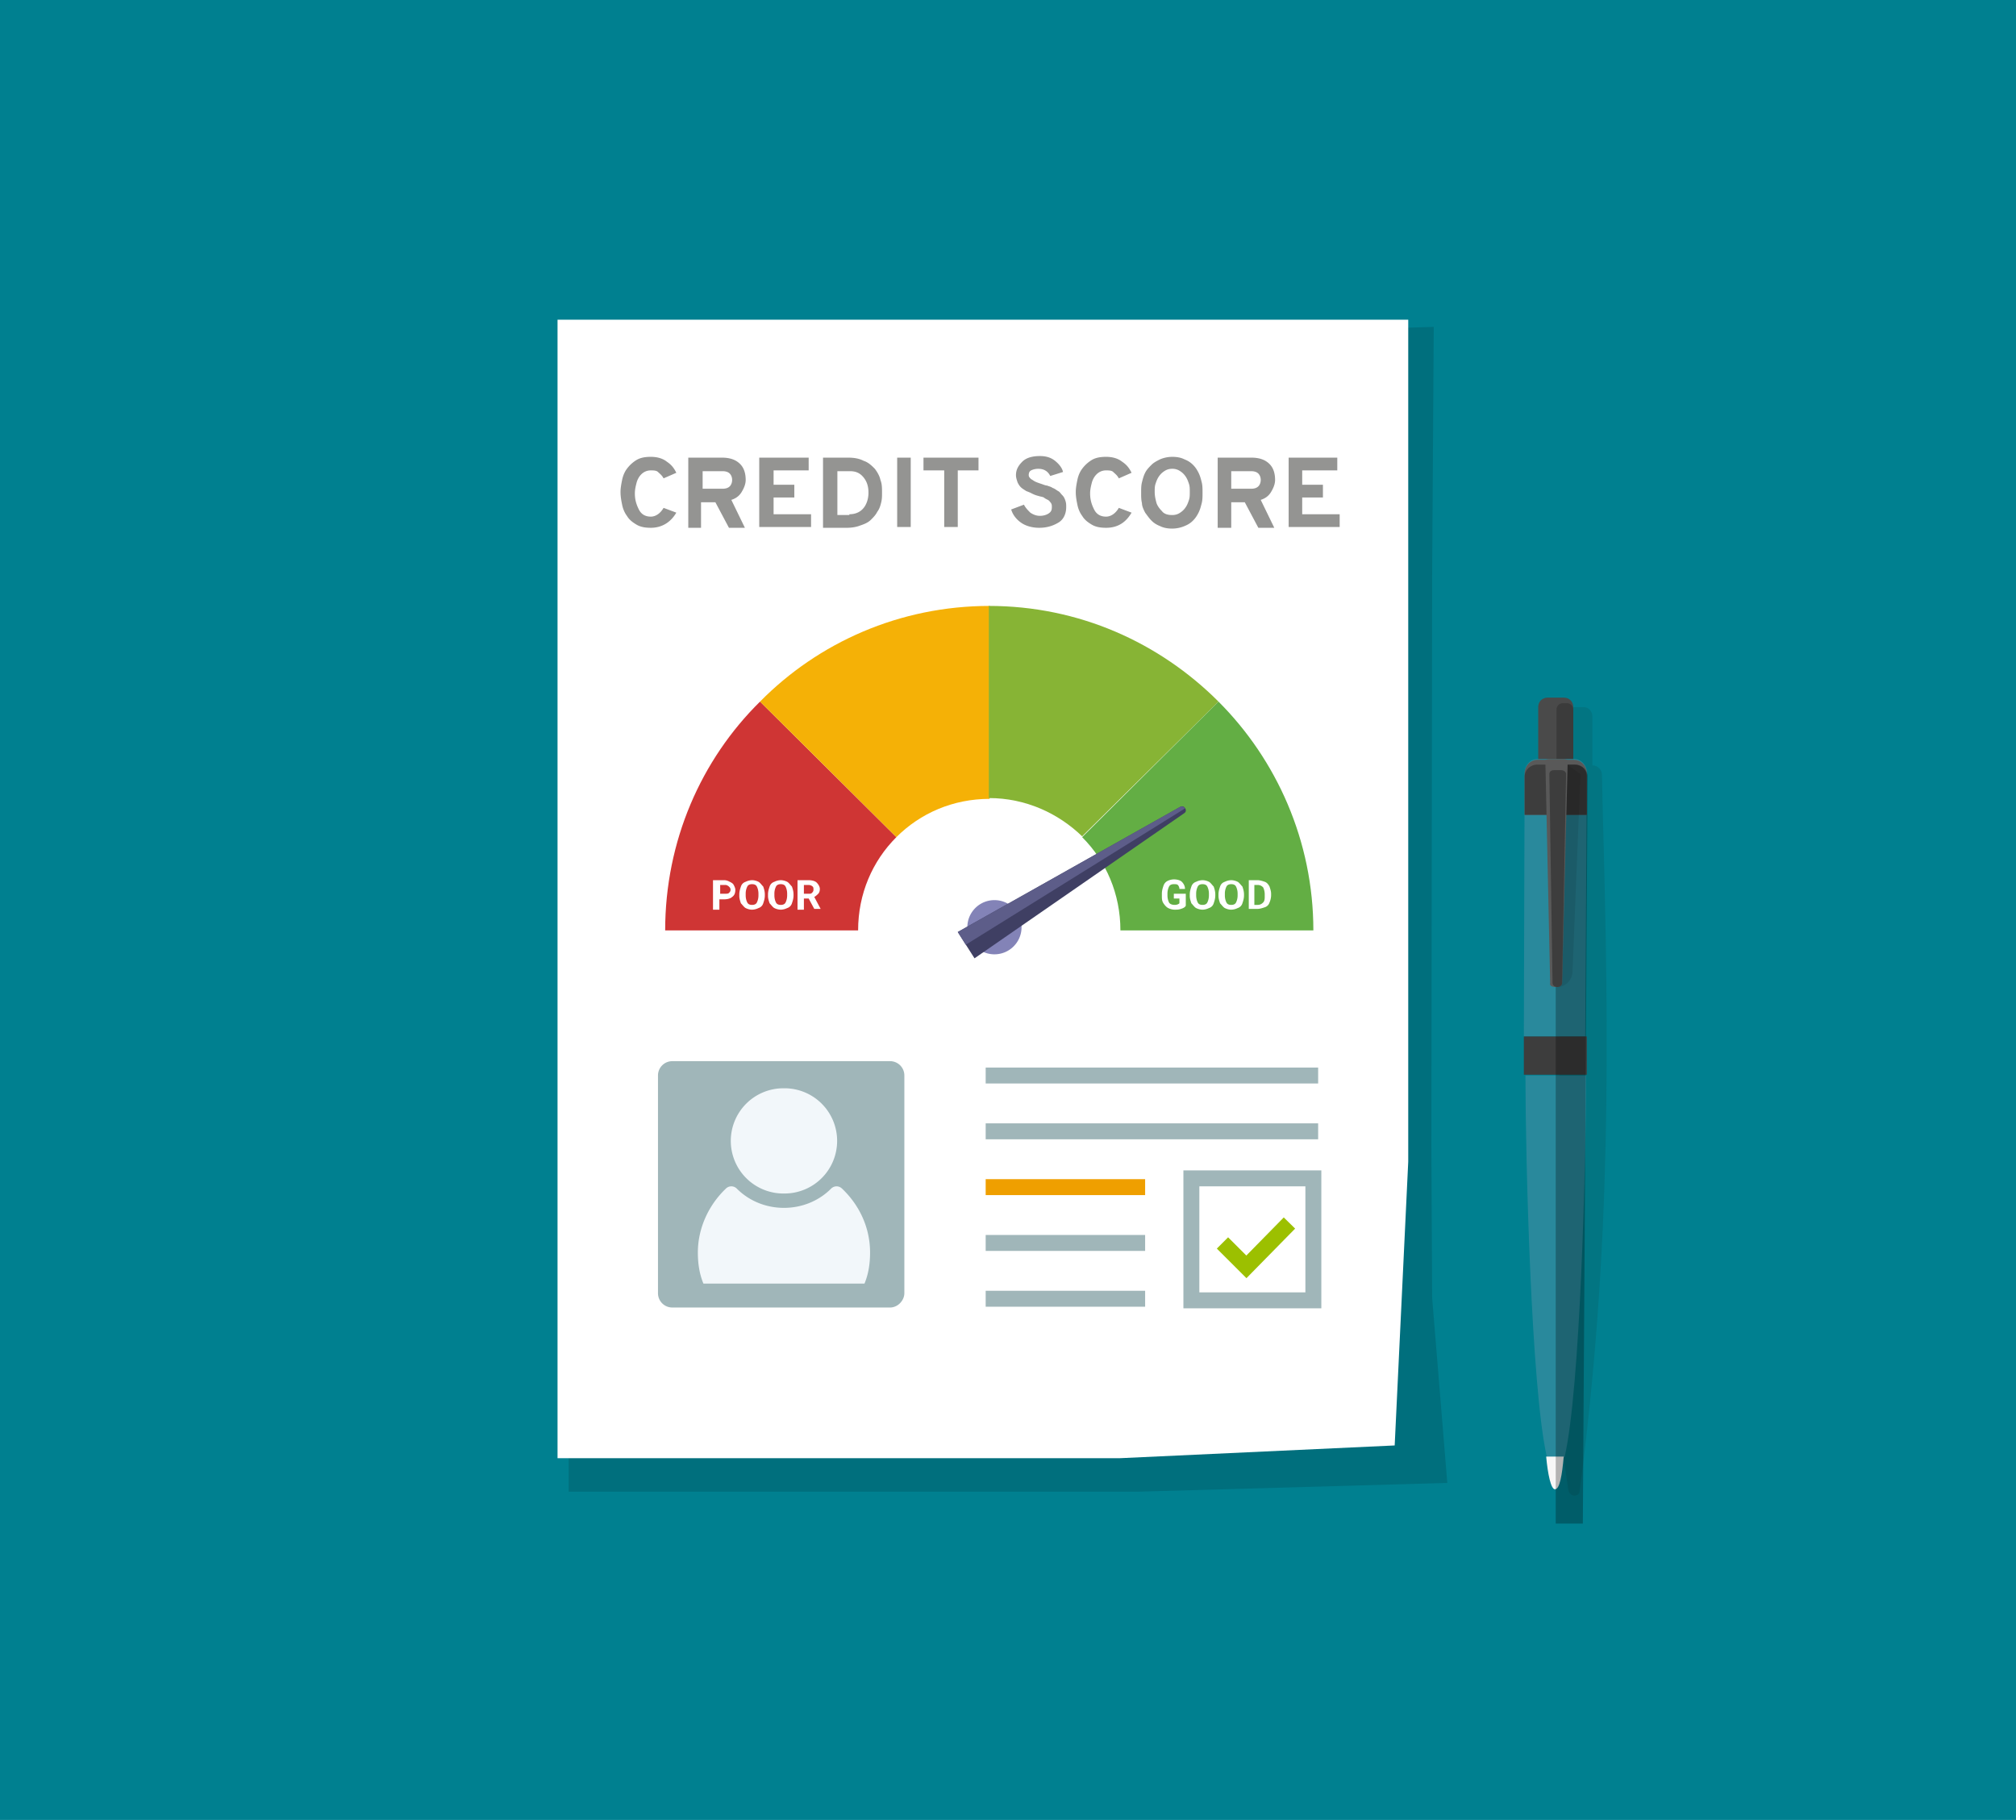 <svg width="360" height="325" fill="none" xmlns="http://www.w3.org/2000/svg"><path d="M360 0H0v325h360V0z" fill="#008090"/><path opacity=".13" d="m258.447 264.814-55.098 1.566H101.552V63.072l154.475-4.699-.285 44.278-.142 101.939.142 27.193 2.705 33.031z" fill="#000"/><path d="m249.051 258.122-49.119 2.278H99.559V57.092h151.912v150.346l-2.42 50.684z" fill="#fff"/><mask id="b" style="mask-type:alpha" maskUnits="userSpaceOnUse" x="100" y="58" width="152" height="203"><path d="m246.203 255.417-46.698 4.983h-98.949V58.089h150.773v158.176l-5.126 39.152z" fill="url(#a)"/></mask><path opacity=".18" d="M284.359 127.993v8.685c.854 0 1.709.712 1.709 1.708l.142 6.692c1.139 40.718 1.566 77.878-4.129 121.159 0 .57-.427.854-.996.854-.427 0-.855-.427-.997-.854l-2.278-15.091 1.424-124.861h3.274c1.139-.143 1.851.711 1.851 1.708z" fill="#0E4744"/><path d="M279.234 142.515h-2.847c-.997 0-1.709-.711-1.709-1.708v-14.522c0-.997.712-1.709 1.709-1.709h2.847c.997 0 1.708.712 1.708 1.709v14.522c0 .854-.711 1.708-1.708 1.708z" fill="#4A4A4A"/><path opacity=".21" d="M279.804 142.516h-.712c-.712 0-1.139-.57-1.139-1.139v-14.665c0-.712.569-1.139 1.139-1.139h.712c.712 0 1.139.57 1.139 1.139v14.665c0 .569-.427 1.139-1.139 1.139z" fill="#000"/><path fill-rule="evenodd" clip-rule="evenodd" d="M283.078 185.085h-10.963l.143-47.125c0-1.281.996-2.42 2.278-2.42h6.549c1.281 0 2.278 1.139 2.278 2.42l-.285 47.125zm-10.678 6.977c0 14.237.997 55.952 3.844 68.196h3.132c2.848-12.101 3.844-53.105 3.844-68.196H272.4z" fill="#29899C"/><path d="M283.363 145.505v-7.403c0-1.282-.997-2.421-2.278-2.421h-6.549c-1.282 0-2.278 1.139-2.278 2.421v7.403h11.105z" fill="#595959"/><path d="M283.363 145.505v-6.834c0-1.281-.997-2.135-2.278-2.135h-6.549c-1.282 0-2.278.996-2.278 2.135v6.834h11.105z" fill="#3D3D3D"/><path fill-rule="evenodd" clip-rule="evenodd" d="M276.102 260.115c.285 3.133.854 5.838 1.566 5.838.854 0 1.281-2.563 1.566-5.838h-3.132z" fill="#F7F7F7"/><path d="M283.363 185.085h-11.248v6.834h11.248v-6.834z" fill="#3D3D3D"/><path opacity=".27" fill-rule="evenodd" clip-rule="evenodd" d="M282.651 272.075h-4.841V137.532c0-.569.427-.996.997-.996h2.562c1.139 0 2.136.996 2.136 2.135l-.854 133.404z" fill="#000"/><path opacity=".09" fill-rule="evenodd" clip-rule="evenodd" d="m282.224 138.244-1.424 35.451c-.142 1.424-1.281 2.563-2.705 2.563l1.566-39.865 2.563 1.851z" fill="#000"/><path fill-rule="evenodd" clip-rule="evenodd" d="M277.81 176.258c.57 0 1.139-.285 1.139-.712l.997-39.579c0-.427-.57-.427-1.139-.427h-1.709c-.712 0-1.139 0-1.139.427l.854 39.579c-.142.427.285.712.997.712z" fill="#595959"/><path fill-rule="evenodd" clip-rule="evenodd" d="M278.095 176.258c.427 0 .854-.285.854-.712l.712-37.302c0-.427-.427-.712-.854-.712h-1.282c-.569 0-.854.285-.854.712l.57 37.302c0 .427.427.712.854.712z" fill="#3D3D3D"/><path d="M135.722 125.288c-10.536 10.393-16.942 24.915-16.942 40.861h34.454c0-6.549 2.562-12.386 6.834-16.658l-24.346-24.203z" fill="#CF3534"/><path d="m135.722 125.288 24.346 24.203c4.271-4.271 10.108-6.834 16.657-6.834v-34.454c-16.088 0-30.61 6.549-41.003 17.085z" fill="#F5B106"/><path d="M176.583 108.203v34.312c6.549 0 12.387 2.705 16.658 6.834l24.346-24.061c-10.536-10.536-24.916-17.085-41.004-17.085z" fill="#87B435"/><path d="m217.586 125.288-24.346 24.203c4.272 4.272 6.834 10.109 6.834 16.658h34.455c0-15.946-6.55-30.468-16.943-40.861z" fill="#63AE44"/><path d="M211.749 161.735c-.142.285-.427.427-.854.569-.427.143-.712.143-1.139.143a2.69 2.69 0 0 1-1.139-.285c-.285-.142-.569-.427-.854-.854-.285-.427-.285-.855-.285-1.282v-.427c0-.569.142-.996.285-1.424.142-.427.427-.711.712-.854a2.685 2.685 0 0 1 1.139-.285c.569 0 1.139.143 1.423.428.285.284.57.711.57 1.281h-.997c0-.285-.142-.57-.285-.712-.142-.142-.427-.142-.711-.142-.427 0-.712.142-.855.427a2.85 2.85 0 0 0-.284 1.281v.285c0 .569.142.997.284 1.281.143.285.57.427.997.427.427 0 .712-.142.854-.284v-.855h-.996v-.854h2.135v2.136zM217.017 159.884c0 .569-.142.996-.285 1.424a1.284 1.284 0 0 1-.854.854 2.69 2.69 0 0 1-1.139.285 2.69 2.69 0 0 1-1.139-.285c-.285-.143-.569-.57-.854-.854-.142-.428-.285-.855-.285-1.282v-.285c0-.569.143-.996.285-1.423.142-.427.427-.712.854-.855a2.69 2.69 0 0 1 1.139-.284c.427 0 .854.142 1.139.284.285.143.57.57.854.855.143.427.285.854.285 1.423v.143zm-1.139-.285c0-.569-.142-.997-.285-1.281-.142-.285-.427-.427-.854-.427s-.712.142-.854.427a2.845 2.845 0 0 0-.285 1.281v.285c0 .569.143.996.285 1.281.142.285.427.427.854.427s.712-.142.854-.427c.143-.285.285-.712.285-1.281v-.285zM222.143 159.884c0 .569-.143.996-.285 1.424a1.286 1.286 0 0 1-.854.854 2.69 2.69 0 0 1-1.139.285c-.427 0-.855-.143-1.139-.285-.285-.143-.57-.57-.855-.854-.142-.428-.284-.855-.284-1.282v-.285c0-.569.142-.996.284-1.423.143-.427.428-.712.855-.855a2.685 2.685 0 0 1 1.139-.284c.427 0 .854.142 1.139.284.284.143.569.57.854.855.142.427.285.854.285 1.423v.143zm-1.139-.285c0-.569-.143-.997-.285-1.281-.142-.285-.427-.427-.854-.427s-.712.142-.855.427a2.846 2.846 0 0 0-.284 1.281v.285c0 .569.142.996.284 1.281.143.285.428.427.855.427s.712-.142.854-.427c.142-.285.285-.712.285-1.281v-.285zM222.996 162.447v-5.268h1.567c.427 0 .854.142 1.281.284.427.143.712.57.854.855.143.427.285.854.285 1.281v.285c0 .427-.142.996-.285 1.281a1.282 1.282 0 0 1-.854.854c-.427.143-.854.285-1.281.285h-1.567v.143zm.997-4.414v3.559h.57c.427 0 .711-.142.996-.427.285-.285.285-.712.285-1.139v-.285c0-.569-.142-.996-.285-1.281-.285-.285-.569-.427-.996-.427h-.57zM128.461 160.597v1.851h-1.139v-5.268h1.993c.427 0 .712.142.997.285.284.142.569.284.712.569.142.285.284.57.284.854 0 .57-.142.997-.569 1.282-.285.285-.854.427-1.424.427h-.854zm0-.997h.996c.285 0 .57 0 .712-.142.143-.142.285-.285.285-.57 0-.284-.142-.427-.285-.569-.142-.142-.427-.285-.569-.285h-.997v1.566h-.142zM136.576 159.885c0 .569-.142.996-.284 1.423a1.283 1.283 0 0 1-.855.854 2.667 2.667 0 0 1-1.139.285c-.427 0-.854-.142-1.139-.285-.284-.142-.569-.569-.854-.854-.142-.427-.284-.854-.284-1.281v-.285c0-.569.142-.996.284-1.424.143-.427.427-.711.854-.854a2.69 2.69 0 0 1 1.139-.285c.428 0 .855.143 1.139.285.285.143.57.57.855.854.142.428.284.855.284 1.424v.143zm-1.139-.285c0-.57-.142-.997-.284-1.282-.143-.284-.427-.427-.855-.427-.427 0-.711.143-.854.427a2.85 2.85 0 0 0-.285 1.282v.285c0 .569.143.996.285 1.281.143.285.427.427.854.427.428 0 .712-.142.855-.427a2.85 2.85 0 0 0 .284-1.281v-.285zM141.702 159.885c0 .569-.143.996-.285 1.423a1.282 1.282 0 0 1-.854.854 2.674 2.674 0 0 1-1.139.285 2.67 2.67 0 0 1-1.139-.285c-.285-.142-.57-.569-.855-.854-.142-.427-.284-.854-.284-1.281v-.285c0-.569.142-.996.284-1.424.143-.427.428-.711.855-.854a2.685 2.685 0 0 1 1.139-.285c.427 0 .854.143 1.139.285.284.143.569.57.854.854.142.428.285.855.285 1.424v.143zm-1.139-.285c0-.57-.143-.997-.285-1.282-.142-.284-.427-.427-.854-.427s-.712.143-.855.427a2.851 2.851 0 0 0-.284 1.282v.285c0 .569.142.996.284 1.281.143.285.428.427.855.427s.712-.142.854-.427c.142-.285.285-.712.285-1.281v-.285zM144.407 160.454h-.854v1.993h-1.139v-5.268h1.993c.57 0 1.139.143 1.424.428.285.284.57.711.57 1.139 0 .427-.143.711-.285.854-.143.142-.427.427-.712.569l1.139 2.136h-1.139l-.997-1.851zm-.854-.854h.854c.285 0 .427 0 .57-.143.142-.142.285-.284.285-.569s0-.427-.143-.57a1.088 1.088 0 0 0-.712-.284h-.854v1.566z" fill="#fff"/><path d="M177.58 170.419a4.84 4.84 0 1 0 0-9.68 4.84 4.84 0 0 0 0 9.68z" fill="#8383B7"/><path d="m171.031 166.433 2.99 4.699 37.444-25.912c.712-.427 0-1.566-.712-1.139l-39.722 22.352z" fill="#3F3F63"/><path d="M211.607 144.365c-.142-.285-.569-.427-.854-.285l-39.722 22.352 1.423 2.278 39.153-24.345z" fill="#5D5D89"/><path d="M158.929 233.491h-38.868a2.552 2.552 0 0 1-2.563-2.562v-38.868a2.552 2.552 0 0 1 2.563-2.563h38.868a2.552 2.552 0 0 1 2.563 2.563v38.868c0 1.281-1.139 2.562-2.563 2.562z" fill="#A0B6B9"/><path d="M139.993 213.132a9.397 9.397 0 1 0 0-18.793 9.397 9.397 0 1 0 0 18.793z" fill="#F2F7FA"/><path d="M155.369 223.668c0 1.993-.284 3.844-.996 5.552h-28.759c-.712-1.708-.997-3.559-.997-5.552 0-4.414 1.993-8.543 4.983-11.39a1.375 1.375 0 0 1 1.993 0c2.136 2.135 5.126 3.417 8.4 3.417 3.275 0 6.265-1.282 8.4-3.417.57-.57 1.424-.57 1.993 0 2.99 2.847 4.983 6.834 4.983 11.39z" fill="#F2F7FA"/><path d="M176.014 192.061h59.369M176.014 202.027h59.369" stroke="#A0B6B9" stroke-width="2.847" stroke-miterlimit="10"/><path d="M176.014 211.993h28.474" stroke="#EF9F00" stroke-width="2.847" stroke-miterlimit="10"/><path d="M176.014 221.959h28.474M176.014 231.925h28.474M234.529 210.427h-21.783v21.783h21.783v-21.783z" stroke="#A0B6B9" stroke-width="2.847" stroke-miterlimit="10"/><path d="m218.298 221.959 4.272 4.271 7.688-7.83" stroke="#9CC000" stroke-width="2.847" stroke-miterlimit="10"/><path d="M116.217 94.251c-.997 0-1.851-.142-2.563-.569-.712-.427-1.281-.854-1.708-1.566-.428-.57-.712-1.281-.855-1.993-.142-.712-.284-1.424-.284-2.278 0-.712.142-1.424.284-2.136.143-.712.427-1.424.855-1.993a6.063 6.063 0 0 1 1.708-1.566c.712-.427 1.566-.57 2.563-.57 1.139 0 2.135.285 2.847.855.854.57 1.282 1.138 1.709 1.993l-2.278.996c-.285-.57-.712-.854-.997-1.139-.285-.284-.854-.284-1.281-.284-.712 0-1.282.284-1.709.712-.427.427-.712.996-.854 1.566-.142.57-.285 1.139-.285 1.85 0 1.14.285 1.994.712 2.848.427.854 1.139 1.281 2.136 1.281.854 0 1.708-.57 2.278-1.566l2.278.854c-.997 1.709-2.563 2.705-4.556 2.705zM122.908 94.11V81.722h5.98c1.566 0 2.563.427 3.275 1.139.712.712.996 1.708.996 2.847 0 .712-.284 1.424-.712 2.136-.427.712-.996 1.139-1.85 1.423l2.42 4.983h-2.848l-2.42-4.556h-2.563v4.556h-2.278v-.142zm2.563-6.835h3.559c.57 0 .997-.142 1.282-.427.285-.285.427-.712.427-1.139 0-.427-.142-.854-.427-1.139-.285-.285-.712-.427-1.282-.427h-3.559v3.132zM135.579 94.11V81.722h8.827V84h-6.264v2.562h3.702v2.278h-3.702v2.99h6.692v2.278h-9.255zM147.111 81.723h4.272c1.139 0 1.993.142 2.847.57.854.284 1.424.853 1.993 1.423.427.57.855 1.281.997 1.993.285.712.285 1.424.285 2.278 0 .57 0 1.139-.143 1.709-.142.569-.284 1.139-.712 1.708-.284.57-.711.997-1.139 1.424-.427.427-.996.712-1.85.996-.712.285-1.566.427-2.421.427h-4.271V81.723h.142zm4.556 10.108c1.139 0 1.994-.427 2.563-1.139.57-.712.854-1.708.854-2.705 0-1.139-.284-1.993-.854-2.705-.569-.712-1.281-1.139-2.42-1.139h-2.278v7.83h2.135v-.142zM160.21 94.11V81.722h2.42v12.386h-2.42zM171.03 84v10.11h-2.42V84h-3.702v-2.277h9.824V84h-3.702zM185.553 94.251c-1.139 0-2.278-.285-3.133-.854-.854-.57-1.566-1.424-1.85-2.42l2.278-.855c.284.57.711.997 1.139 1.424.427.285.996.57 1.708.57.569 0 1.139-.143 1.566-.428.427-.284.57-.57.57-1.139 0-.284 0-.427-.143-.712-.142-.142-.285-.427-.569-.569-.285-.142-.57-.285-.712-.427-.285-.142-.57-.142-.997-.285-.569-.142-.854-.285-1.139-.427a6.91 6.91 0 0 0-.996-.427c-.427-.285-.712-.427-.997-.712-.285-.285-.427-.57-.569-.854-.143-.427-.285-.854-.285-1.282 0-.996.427-1.708 1.139-2.42s1.851-.996 3.132-.996c1.139 0 1.993.284 2.705.854.712.57 1.281 1.281 1.424 1.993l-2.278.712c-.427-.854-1.139-1.281-2.136-1.281-.569 0-.996.142-1.281.284-.285.143-.427.427-.427.854 0 .285.142.428.427.712.285.143.427.285.712.427.285.143.712.285 1.139.428.427.142.712.284.996.284.285.143.57.143.997.427.427.143.712.427.997.57.284.142.427.427.711.712.285.284.428.57.57.996.142.428.142.712.142 1.14 0 1.138-.427 2.135-1.281 2.704-1.139.712-2.278.997-3.559.997zM197.512 94.251c-.997 0-1.851-.142-2.563-.57-.712-.427-1.281-.854-1.708-1.566-.427-.57-.712-1.28-.854-1.993-.143-.712-.285-1.424-.285-2.278 0-.712.142-1.423.285-2.135.142-.712.427-1.424.854-1.994a6.063 6.063 0 0 1 1.708-1.566c.712-.427 1.566-.57 2.563-.57 1.139 0 2.136.286 2.847.855.855.57 1.282 1.14 1.709 1.993l-2.278.997c-.285-.57-.712-.854-.997-1.14-.284-.284-.854-.284-1.281-.284-.712 0-1.281.285-1.708.712-.428.427-.712.997-.855 1.566-.142.57-.284 1.14-.284 1.851 0 1.139.284 1.993.711 2.847.428.855 1.139 1.282 2.136 1.282.854 0 1.708-.57 2.278-1.566l2.278.854c-.997 1.708-2.42 2.705-4.556 2.705zM211.464 93.966a5.707 5.707 0 0 1-2.135.427c-.854 0-1.566-.142-2.136-.427-.712-.284-1.139-.57-1.566-.996-.427-.427-.712-.855-1.139-1.424-.285-.57-.569-1.139-.569-1.709-.143-.569-.143-1.139-.143-1.85 0-.712 0-1.282.143-1.851.142-.57.284-1.14.569-1.709.285-.57.712-.996 1.139-1.423.427-.428.997-.712 1.566-.997a5.714 5.714 0 0 1 2.136-.427c.854 0 1.566.142 2.135.427.712.285 1.139.57 1.566.997.428.427.712.854.997 1.423.285.57.427 1.14.57 1.709.142.57.142 1.139.142 1.85 0 .712 0 1.282-.142 1.852-.143.569-.285 1.138-.57 1.708-.285.57-.569.997-.997 1.424-.427.427-.854.712-1.566.996zm-2.135-1.993c.569 0 .996-.142 1.424-.427.427-.285.711-.57.996-.997.285-.427.427-.854.57-1.281.142-.427.142-.854.142-1.424s0-.996-.142-1.423c-.143-.428-.285-.855-.57-1.282a3.329 3.329 0 0 0-.996-.996 2.41 2.41 0 0 0-1.424-.428c-.57 0-.997.143-1.424.427-.427.285-.712.57-.997.997-.284.427-.427.854-.569 1.282-.142.427-.142.854-.142 1.423 0 .712.142 1.282.284 1.851.143.57.57 1.14.997 1.566.427.57 1.139.712 1.851.712zM217.444 94.11V81.722h5.98c1.566 0 2.562.427 3.274 1.139.712.712.997 1.708.997 2.847 0 .712-.285 1.424-.712 2.136-.427.712-.997 1.139-1.851 1.423l2.42 4.983h-2.847l-2.42-4.556h-2.421v4.556h-2.42v-.142zm2.42-6.835h3.56c.569 0 .996-.142 1.281-.427.285-.285.427-.712.427-1.139 0-.427-.142-.854-.427-1.139-.285-.285-.712-.427-1.281-.427h-3.56v3.132zM230.115 94.11V81.722h8.685V84h-6.264v2.562h3.701v2.278h-3.701v2.99h6.691v2.278h-9.112z" fill="#949492"/><defs><linearGradient id="a" x1="-46.545" y1="46.99" x2="169.555" y2="156.028" gradientUnits="userSpaceOnUse"><stop offset=".36" stop-color="#fff"/><stop offset="1"/></linearGradient></defs></svg>